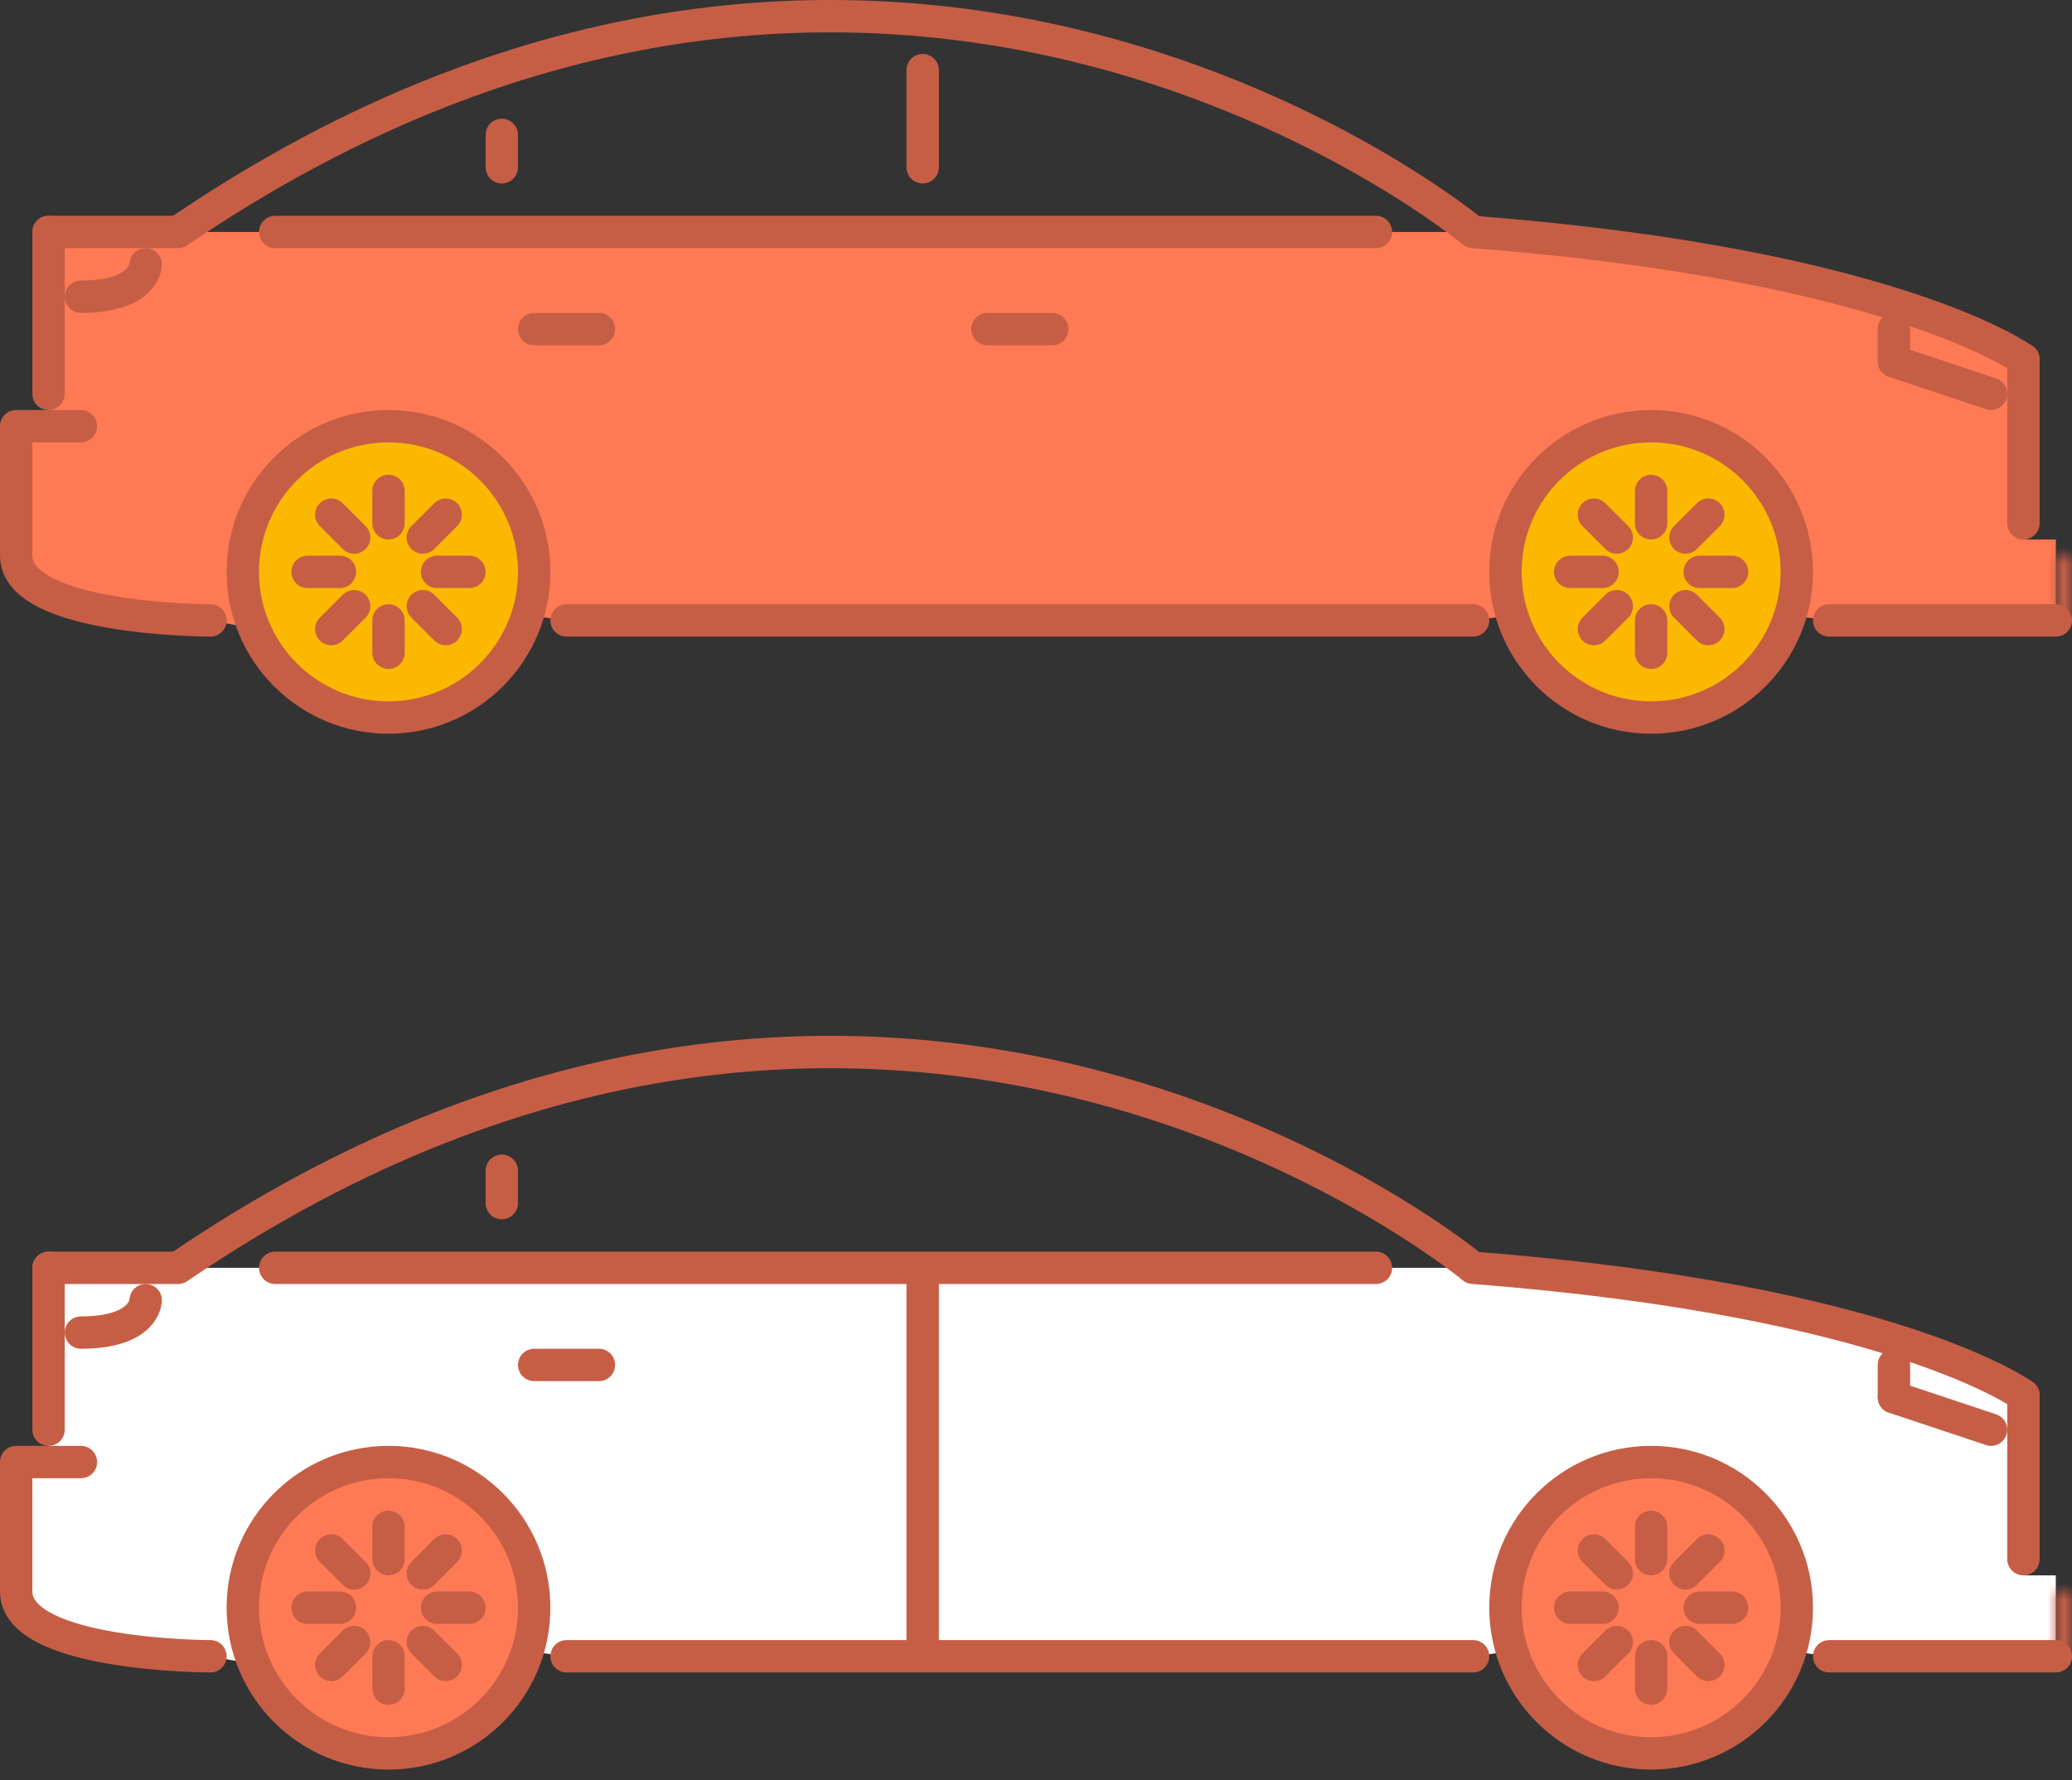 <svg height="110" viewBox="0 0 128 110" width="128" xmlns="http://www.w3.org/2000/svg" xmlns:xlink="http://www.w3.org/1999/xlink"><rect x="0" y="0" width="128" height="110" fill="#333333" stroke="none"/><mask id="a" fill="#fff"><path d="m1 1h1v4h-1z" fill="#fff" fill-rule="evenodd"/></mask><mask id="b" fill="#fff"><path d="m0 0h1v4h-1z" fill="#fff" fill-rule="evenodd"/></mask><g fill="none" fill-rule="evenodd"><g transform="translate(1 1)"><path d="m32 34.333c0 .92-.14 1.82-.4 2.68-1.14 3.66-4.56 6.32-8.6 6.32-3.74 0-6.92-2.26-8.3-5.5-.44-1.06-.7-2.26-.7-3.5 0-4.98 4.02-9 9-9s9 4.02 9 9" fill="#fcb800"/><path d="m110 34.333c0 .92-.14 1.82-.4 2.68-1.14 3.66-4.56 6.32-8.6 6.32s-7.46-2.66-8.6-6.32c-.26-.84-.4-1.74-.4-2.68 0-4.98 4.02-9 9-9s9 4.02 9 9" fill="#fcb800"/><path d="m16 13.333h68 6c26 2 34 7.88 34 7.88v11.12h2v5h-14l-2.4-.32c.26-.86.4-1.76.4-2.68 0-4.98-4.02-9-9-9s-9 4.02-9 9c0 .94.14 1.84.4 2.68l-2.4.32h-56l-2.4-.32c.26-.86.4-1.76.4-2.68 0-4.98-4.02-9-9-9s-9 4.02-9 9c0 1.24.26 2.44.7 3.5l-2.7-.5s-12 0-12-4v-8h2v-2-10h8z" fill="#fe7a54"/><g stroke="#c65e46" stroke-linecap="round" stroke-linejoin="round" stroke-width="2"><path d="m4 25.333h-4v8c0 4 12 4 12 4"/><path d="m124 21.208s-8-5.876-34-7.876c0 0-36-29.998-80 0h-8"/><path d="m124 31.333v-10.124"/><path d="m126 37.333h-14"/><path d="m34 37.333h56"/><path d="m2 23.333v-10"/><path d="m8 15.333s0 2-4 2"/><path d="m32 34.333c0 4.97-4.03 9-9 9s-9-4.03-9-9 4.03-9 9-9 9 4.03 9 9z"/><path d="m23 29.333v2"/><path d="m23 37.333v2"/><path d="m19.465 30.798 1.414 1.414"/><path d="m25.121 36.454 1.414 1.414"/><path d="m18 34.333h2"/><path d="m26 34.333h2"/><path d="m19.465 37.869 1.414-1.414"/><path d="m25.121 32.212 1.414-1.414"/><path d="m110 34.333c0 4.97-4.03 9-9 9s-9-4.03-9-9 4.03-9 9-9 9 4.03 9 9z"/><path d="m101 29.333v2"/><path d="m101 37.333v2"/><path d="m97.465 30.798 1.414 1.414"/><path d="m103.121 36.454 1.414 1.414"/><path d="m96 34.333h2"/><path d="m104 34.333h2"/><path d="m97.465 37.869 1.414-1.414"/><path d="m103.121 32.212 1.414-1.414"/><path d="m84 13.333h-68"/><path d="m56 9.333v-6"/><path d="m30 9.333v-2"/><path d="m32 19.333h4"/><path d="m60.001 19.333h4"/><path d="m116 21.333 6 2"/><path d="m116 21.333v-2"/><path d="m1 5v-4" mask="url(#a)" transform="translate(125 32.333)"/></g></g><g transform="translate(1 65)"><path d="m32 34.333c0 .92-.14 1.82-.4 2.68-1.14 3.66-4.56 6.32-8.6 6.32-3.74 0-6.92-2.26-8.3-5.5-.44-1.06-.7-2.26-.7-3.5 0-4.98 4.02-9 9-9s9 4.02 9 9" fill="#fe7a54"/><path d="m110 34.333c0 .92-.14 1.82-.4 2.68-1.14 3.66-4.56 6.32-8.6 6.32s-7.46-2.66-8.6-6.32c-.26-.84-.4-1.74-.4-2.68 0-4.98 4.02-9 9-9s9 4.02 9 9" fill="#fe7a54"/><path d="m16 13.333h68 6c26 2 34 7.88 34 7.88v11.12h2v5h-14l-2.4-.32c.26-.86.4-1.76.4-2.68 0-4.98-4.02-9-9-9s-9 4.02-9 9c0 .94.14 1.84.4 2.68l-2.4.32h-56l-2.4-.32c.26-.86.4-1.76.4-2.68 0-4.98-4.02-9-9-9s-9 4.02-9 9c0 1.24.26 2.44.7 3.5l-2.7-.5s-12 0-12-4v-8h2v-2-10h8z" fill="#fff"/><g stroke="#c65e46" stroke-linecap="round" stroke-linejoin="round" stroke-width="2"><path d="m4 25.333h-4v8c0 4 12 4 12 4"/><path d="m124 21.208s-8-5.876-34-7.876c0 0-36-29.998-80 0h-8"/><path d="m124 31.333v-10.124"/><path d="m126 37.333h-14"/><path d="m34 37.333h56"/><path d="m2 23.333v-10"/><path d="m8 15.333s0 2-4 2"/><path d="m32 34.333c0 4.97-4.03 9-9 9s-9-4.03-9-9 4.03-9 9-9 9 4.03 9 9z"/><path d="m23 29.333v2"/><path d="m23 37.333v2"/><path d="m19.465 30.798 1.414 1.414"/><path d="m25.121 36.454 1.414 1.414"/><path d="m18 34.333h2"/><path d="m26 34.333h2"/><path d="m19.465 37.869 1.414-1.414"/><path d="m25.121 32.212 1.414-1.414"/><path d="m110 34.333c0 4.97-4.03 9-9 9s-9-4.03-9-9 4.03-9 9-9 9 4.03 9 9z"/><path d="m101 29.333v2"/><path d="m101 37.333v2"/><path d="m97.465 30.798 1.414 1.414"/><path d="m103.121 36.454 1.414 1.414"/><path d="m96 34.333h2"/><path d="m104 34.333h2"/><path d="m97.465 37.869 1.414-1.414"/><path d="m103.121 32.212 1.414-1.414"/><path d="m84 13.333h-68"/><path d="m56 37v-23"/><path d="m30 9.333v-2"/><path d="m32 19.333h4"/><path d="m116 21.333 6 2"/><path d="m116 21.333v-2"/><path d="m0 4v-4" mask="url(#b)" transform="translate(126 33.333)"/></g></g></g></svg>